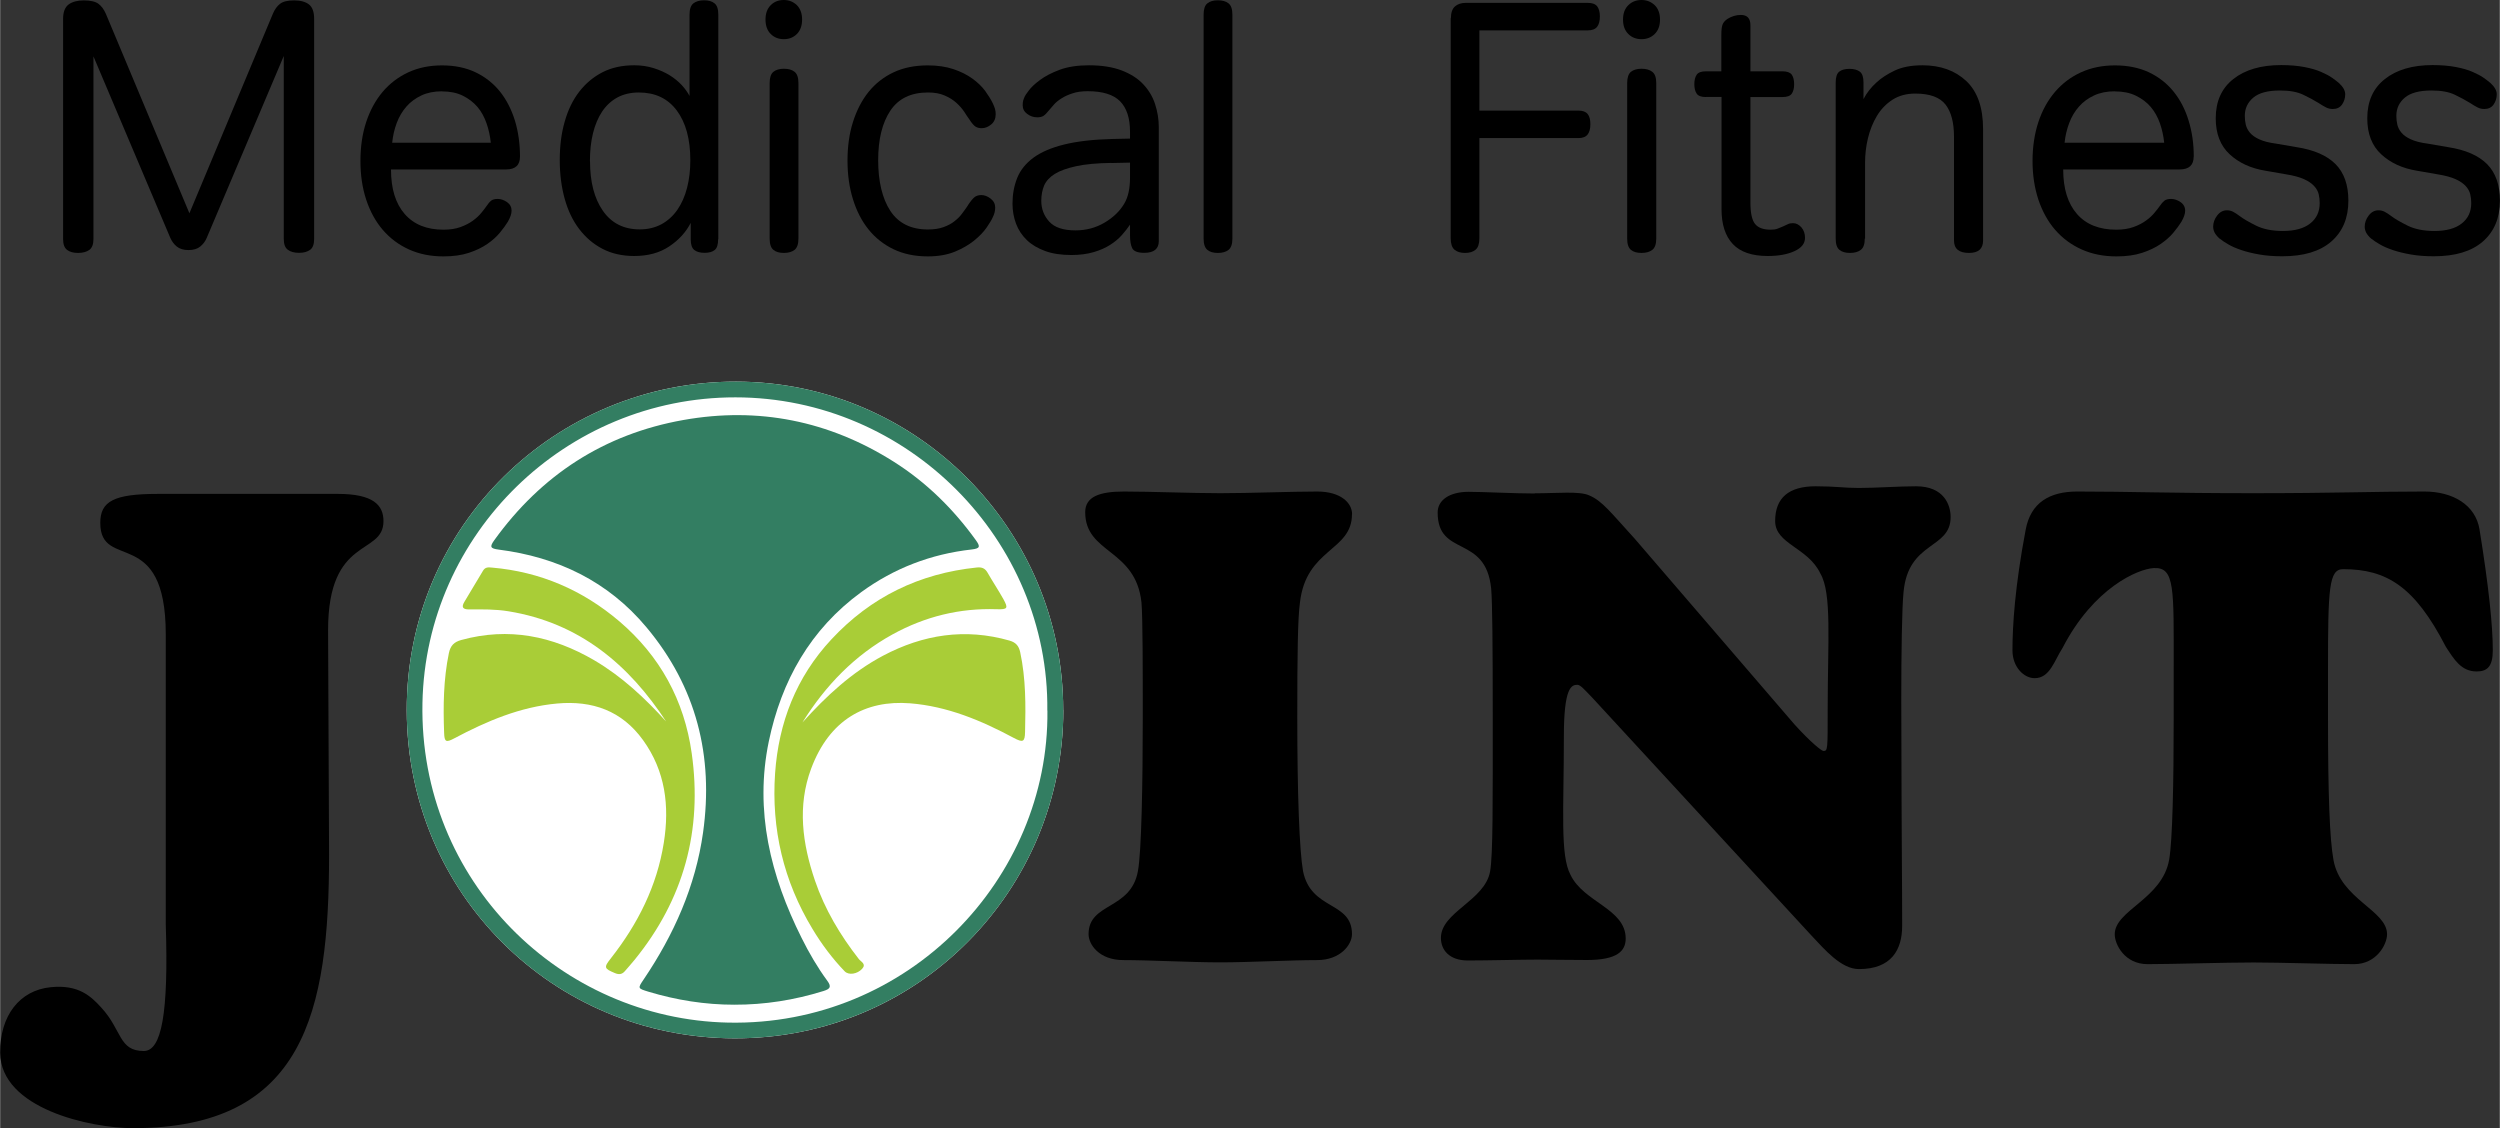 <?xml version="1.0" encoding="UTF-8"?><svg id="_レイヤー_2" xmlns="http://www.w3.org/2000/svg" width="89.15mm" height="40.23mm" viewBox="0 0 252.7 114.05"><rect x="0" y="0" width="252.7" height="114.05" fill="#333333" stroke="none"/><defs><style>.cls-1{fill:#000;}.cls-1,.cls-2,.cls-3,.cls-4{stroke-width:0px;}.cls-2{fill:#a9cd37;}.cls-3{fill:#337e62;}.cls-4{fill:#fff;}</style></defs><path class="cls-1" d="M16.74,64.15c0-11.16-6.62-6.35-6.62-11.29,0-2.19,1.38-2.93,5.83-2.93h18.19c3.58,0,4.61,1.14,4.61,2.75,0,3.54-5.6,1.43-5.6,11.02l.1,22.72c0,15.91-2.52,27.63-19.81,27.63C9.14,114.05.04,112.08,0,106.43c-.03-3.76,1.97-6.32,5.11-6.63,2.85-.29,4.08.94,5.11,2.06,2.11,2.28,1.75,4.39,4.3,4.39,1.8,0,2.51-3.81,2.22-12.8v-29.31Z"/><path class="cls-1" d="M136.66,51.98c0,3.76-4.64,3.43-5.26,8.94-.22,1.53-.27,5.3-.27,11.58,0,7.85.22,13.51.58,15.56.8,4.01,4.95,3.02,4.95,6.38,0,1.05-1.16,2.62-3.52,2.62-2.63,0-6.9.23-9.8.23s-7.16-.23-9.79-.23c-2.45,0-3.52-1.57-3.52-2.62,0-3.23,4.28-2.41,4.99-6.38.36-1.92.49-8.9.49-15.56,0-4.71,0-10.01-.13-11.58-.58-5.48-5.69-4.91-5.69-9.14,0-1.55,1.41-2.09,3.91-2.09,2.72,0,6.85.17,9.75.17s7.25-.17,9.8-.17c2.36,0,3.52,1.14,3.52,2.29Z"/><path class="cls-1" d="M155.15,49.87c2.27,0,4.51-.24,5.49.21,1.33.56,2.19,1.74,4.62,4.4l16.13,18.75c1.64,1.81,2.74,2.69,2.94,2.69.43,0,.42-.17.42-4.27,0-6.73.44-11.68-.74-13.67-1.25-2.65-4.57-2.96-4.57-5.31s1.39-3.51,4.08-3.51c2.04,0,2.88.17,4.37.17,1.76,0,4.03-.17,5.79-.17,2.86,0,3.5,1.92,3.5,3.11,0,3.29-4.29,2.39-4.76,7.59-.16,1.5-.23,6.18-.23,10.82.04,17.55.09,17.76.09,22.92,0,2.41-1.08,4.37-4.37,4.37-1.81,0-3.48-2-4.77-3.36l-22.17-24.06c-.82-.84-1.21-1.32-1.53-1.32-.59,0-1.36.25-1.36,5.22,0,7.5-.39,12,.67,13.99,1.33,2.79,5.58,3.42,5.58,6.44,0,1.26-.85,2.17-3.9,2.17-2.27,0-3.53-.04-5.02-.04-1.8,0-4.88.09-7.03.09-1.92,0-2.73-1.1-2.73-2.28,0-2.62,4.43-3.76,4.97-6.71.3-1.62.27-7.19.27-15.63,0-7.36-.04-11.62-.16-12.98-.55-5.51-5.41-3.13-5.41-7.69,0-1.26,1.21-2.09,3.13-2.09,1.45,0,4.7.17,6.69.17Z"/><path class="cls-1" d="M245.07,49.69c2.86,0,5.17,1.33,5.58,3.84.93,5.78,1.34,9.71,1.34,12.22,0,1.67-.59,2.13-1.64,2.13-1.55,0-2.27-1.21-3.11-2.5-3.15-6.1-5.98-7.84-10.39-7.84-1.43,0-1.52,1.95-1.52,10.08v4.88c0,7.85.17,12.33.55,14.42.71,4.01,5.42,5.09,5.42,7.53,0,1.05-1.09,3.02-3.32,3.02-2.48,0-7.49-.17-10.18-.17-2.86,0-8.23.17-10.71.17-2.31,0-3.32-1.98-3.32-3.02,0-2.44,4.79-3.55,5.5-7.53.34-1.95.46-7.76.46-14.42v-4.88c0-8.13.14-10.31-2.02-10.19-1.59.09-6.07,1.98-9.22,8.08-.84,1.29-1.27,3.05-2.82,3.05-1.09,0-2.24-1.13-2.24-2.81,0-2.51.25-6.47,1.34-12.22.51-2.71,2.4-3.84,5.22-3.84,5.25,0,9.23.17,17.72.17s12.11-.17,17.36-.17Z"/><path class="cls-1" d="M9.43,5.7v18.46c0,.53-.14.9-.41,1.1-.28.2-.66.31-1.14.31s-.85-.1-1.12-.31-.4-.57-.4-1.1V1.91c0-.7.19-1.18.56-1.46.37-.27.88-.41,1.53-.41s1.17.11,1.48.34.56.57.76,1.03l8.44,20.15L27.56,1.41c.19-.46.44-.8.74-1.03.3-.23.77-.34,1.42-.34s1.15.14,1.5.41c.35.28.52.76.52,1.46v22.24c0,.53-.13.9-.4,1.1-.27.2-.64.31-1.12.31s-.86-.1-1.14-.31-.41-.57-.41-1.1V5.66l-7.79,18.39c-.14.34-.36.63-.65.87-.29.24-.69.36-1.19.36s-.9-.12-1.19-.36c-.29-.24-.5-.53-.65-.87L9.43,5.7Z"/><path class="cls-1" d="M52.55,15.83c0,.87-.47,1.3-1.4,1.3h-11.64c0,1.95.46,3.45,1.39,4.51.93,1.06,2.23,1.58,3.92,1.58.66,0,1.24-.09,1.73-.27s.91-.4,1.25-.65.62-.51.84-.78c.22-.26.39-.49.53-.69.16-.24.31-.42.46-.54s.37-.18.67-.18c.32,0,.63.11.94.32.31.22.46.51.46.87,0,.31-.13.69-.38,1.12-.21.34-.47.7-.8,1.1-.33.4-.75.78-1.27,1.14s-1.14.66-1.87.9c-.73.24-1.59.36-2.57.36-1.28,0-2.44-.23-3.48-.7s-1.92-1.13-2.65-1.98c-.73-.85-1.29-1.88-1.68-3.06-.39-1.19-.58-2.49-.58-3.91s.19-2.75.58-3.93c.39-1.18.94-2.19,1.66-3.05.72-.85,1.59-1.51,2.6-1.98,1.02-.47,2.15-.7,3.41-.7s2.41.23,3.39.7,1.8,1.12,2.47,1.95c.66.83,1.16,1.81,1.51,2.94.34,1.13.51,2.34.51,3.64ZM44.67,9.23c-.8,0-1.5.14-2.09.42s-1.1.65-1.51,1.12c-.41.47-.74,1.02-.98,1.66-.24.64-.39,1.3-.46,2h9.97c-.07-.67-.21-1.33-.43-1.96s-.52-1.19-.92-1.66c-.4-.47-.9-.85-1.49-1.14s-1.29-.43-2.09-.43Z"/><path class="cls-1" d="M72.58,24.19c0,.53-.11.89-.34,1.08-.23.19-.57.29-1.03.29s-.8-.1-1.04-.29-.36-.55-.36-1.08v-1.66c-.48.94-1.2,1.73-2.17,2.38-.97.65-2.15.97-3.54.97-1.21,0-2.28-.24-3.2-.72-.93-.48-1.71-1.15-2.36-2-.65-.85-1.14-1.87-1.47-3.06-.33-1.19-.5-2.49-.5-3.91s.16-2.72.5-3.89c.33-1.18.82-2.19,1.47-3.03.65-.84,1.44-1.5,2.36-1.97.92-.47,1.99-.7,3.2-.7.71,0,1.36.1,1.97.29.6.19,1.14.43,1.61.72.47.29.87.62,1.22.99.34.37.6.74.79,1.1V1.48c0-.55.13-.93.39-1.14.26-.2.62-.31,1.08-.31s.81.1,1.06.31c.25.2.38.58.38,1.14v22.71ZM59.63,16.3c0,2.09.43,3.76,1.3,5.01.87,1.25,2.11,1.88,3.73,1.88.82,0,1.55-.18,2.19-.52.64-.35,1.18-.84,1.61-1.46.43-.63.76-1.36.98-2.22.22-.85.33-1.78.33-2.79,0-2.14-.46-3.81-1.37-5.03s-2.19-1.82-3.84-1.82c-.82,0-1.54.17-2.16.5-.62.34-1.13.81-1.54,1.42-.41.61-.72,1.35-.93,2.2-.21.85-.31,1.8-.31,2.83Z"/><path class="cls-1" d="M77.37,1.98c0-.63.18-1.11.53-1.46.35-.35.79-.52,1.32-.52s.96.18,1.32.52c.35.35.53.84.53,1.46s-.18,1.11-.53,1.46-.79.52-1.32.52-.96-.17-1.32-.52c-.35-.35-.53-.84-.53-1.46ZM77.79,8.4c0-.55.12-.93.38-1.14.25-.2.6-.31,1.06-.31s.82.1,1.08.31c.26.21.39.58.39,1.14v15.72c0,.55-.13.93-.39,1.14-.26.2-.62.31-1.08.31s-.81-.1-1.06-.31c-.25-.2-.38-.58-.38-1.14v-15.72Z"/><path class="cls-1" d="M97.82,20.77c.27-.41.5-.69.67-.83.17-.14.4-.22.7-.22.32,0,.63.12.94.36.31.24.46.54.46.9,0,.34-.08.66-.24.97-.11.27-.33.62-.63,1.06-.31.45-.73.88-1.27,1.32-.54.43-1.19.81-1.95,1.12-.77.31-1.67.47-2.72.47-1.3,0-2.45-.24-3.46-.72-1-.48-1.85-1.15-2.53-2-.69-.85-1.21-1.87-1.58-3.06s-.55-2.49-.55-3.91.18-2.72.55-3.89.89-2.19,1.58-3.05c.69-.85,1.53-1.51,2.53-1.98,1-.47,2.16-.7,3.46-.7.98,0,1.84.13,2.59.38s1.38.57,1.92.96c.54.39.97.81,1.3,1.26.33.46.59.88.77,1.26.09.19.16.37.21.54.05.17.07.35.07.54,0,.43-.15.78-.45,1.03-.3.25-.62.38-.96.38-.25,0-.46-.05-.63-.16-.17-.11-.38-.35-.63-.74-.14-.19-.31-.44-.51-.76-.21-.31-.47-.61-.79-.9-.32-.29-.71-.54-1.18-.74-.47-.21-1.03-.31-1.7-.31-1.71,0-2.98.61-3.8,1.84-.82,1.23-1.23,2.9-1.23,5.01s.41,3.87,1.23,5.12c.82,1.25,2.09,1.88,3.8,1.88.62,0,1.14-.08,1.58-.24.43-.16.81-.35,1.11-.6.31-.24.57-.5.77-.78.21-.27.4-.55.58-.81Z"/><path class="cls-1" d="M114.22,14.02v-.72c0-1.37-.34-2.39-1.01-3.07-.67-.67-1.76-1.01-3.27-1.01-.59,0-1.11.07-1.54.22-.43.14-.81.31-1.11.51-.31.19-.56.4-.75.61-.19.22-.36.41-.5.58-.23.29-.42.48-.58.58s-.37.14-.62.14c-.37,0-.7-.11-1.01-.34-.31-.23-.46-.52-.46-.88,0-.19.02-.35.05-.47.03-.12.09-.25.15-.4.02-.07.16-.28.41-.61.25-.34.63-.7,1.15-1.08.51-.38,1.18-.73,1.99-1.03.81-.3,1.8-.45,2.96-.45,1.3,0,2.4.18,3.3.52.9.35,1.63.81,2.17,1.39.55.58.95,1.24,1.2,2,.25.76.38,1.54.38,2.36v11.5c0,.79-.49,1.19-1.47,1.19-.66,0-1.07-.16-1.22-.47s-.22-.75-.22-1.3v-1.08c-.23.34-.5.69-.82,1.05-.32.36-.71.69-1.18.99-.47.3-1.03.55-1.68.74-.65.19-1.4.29-2.24.29-1.03,0-1.91-.13-2.65-.4-.74-.27-1.36-.63-1.85-1.1s-.86-1.02-1.1-1.66c-.24-.64-.36-1.32-.36-2.04,0-.94.16-1.8.48-2.6.32-.79.87-1.47,1.64-2.04.78-.57,1.81-1.01,3.1-1.33,1.29-.32,2.92-.51,4.88-.56l1.78-.04ZM112.34,16.47c-1.46.02-2.65.13-3.56.33s-1.63.45-2.16.78c-.52.32-.88.72-1.08,1.17-.19.46-.29.97-.29,1.55,0,.82.27,1.52.81,2.11.54.59,1.42.88,2.65.88,1.07,0,2.05-.26,2.93-.78.88-.52,1.55-1.16,2-1.93.39-.65.58-1.52.58-2.63v-1.51l-1.88.04Z"/><path class="cls-1" d="M121.66,1.48c0-.55.12-.93.38-1.14s.6-.31,1.06-.31.82.1,1.08.31.39.58.39,1.14v22.64c0,.55-.13.93-.39,1.14s-.62.31-1.08.31-.81-.1-1.06-.31-.38-.58-.38-1.14V1.48Z"/><path class="cls-1" d="M146.66,1.84c0-.55.14-.95.41-1.19.27-.24.64-.36,1.1-.36h12.33c.44,0,.75.11.94.34.18.23.28.57.28,1.03s-.09.81-.28,1.05c-.19.24-.5.36-.94.36h-10.96v8.11h10.01c.44,0,.75.12.93.34.19.23.28.57.28,1.03s-.09.81-.28,1.05c-.19.24-.5.36-.93.36h-10.01v10.13c0,.55-.13.94-.38,1.15-.25.22-.61.33-1.07.33s-.81-.11-1.07-.33c-.25-.22-.38-.6-.38-1.15V1.84Z"/><path class="cls-1" d="M164.06,1.98c0-.63.18-1.11.54-1.46.36-.35.8-.52,1.33-.52s.97.18,1.33.52c.36.35.54.84.54,1.46s-.18,1.11-.54,1.46c-.36.35-.8.52-1.33.52s-.98-.17-1.33-.52c-.36-.35-.54-.84-.54-1.46ZM164.48,8.4c0-.55.13-.93.38-1.14.25-.2.61-.31,1.07-.31s.82.1,1.09.31c.27.21.4.58.4,1.14v15.72c0,.55-.13.93-.4,1.14s-.63.31-1.09.31-.82-.1-1.07-.31-.38-.58-.38-1.14v-15.72Z"/><path class="cls-1" d="M172.44,9.81c-.46,0-.77-.11-.93-.34-.16-.23-.24-.55-.24-.96s.08-.73.24-.96c.16-.23.47-.34.93-.34h1.56v-3.71c0-.46.04-.79.12-1.01.08-.22.25-.41.5-.58.42-.26.87-.4,1.35-.4.65,0,.97.35.97,1.05v4.65h3.25c.46,0,.77.12.93.34.16.23.24.55.24.96s-.08.73-.24.96c-.16.23-.47.34-.93.34h-3.25v10.67c0,1.06.16,1.78.47,2.16.31.39.84.58,1.58.58.28,0,.51-.03.71-.11s.37-.14.54-.22c.16-.07.32-.14.47-.22s.33-.11.54-.11c.32,0,.6.15.85.43.24.29.36.64.36,1.05,0,.58-.36,1.03-1.07,1.35-.72.33-1.61.49-2.7.49-1.59,0-2.77-.4-3.53-1.21s-1.14-1.98-1.14-3.51v-11.36h-1.56Z"/><path class="cls-1" d="M188.5,24.12c0,.55-.13.93-.4,1.14s-.63.31-1.09.31-.82-.1-1.07-.31c-.25-.2-.38-.58-.38-1.14v-15.79c0-.53.12-.89.35-1.08s.58-.29,1.04-.29.81.1,1.06.29c.24.19.36.55.36,1.08v1.69c.32-.62.76-1.19,1.32-1.69.46-.43,1.07-.83,1.82-1.19.75-.36,1.69-.54,2.82-.54,1.82,0,3.3.53,4.43,1.59,1.13,1.06,1.7,2.68,1.7,4.87v11.25c0,.84-.47,1.26-1.42,1.26-1.02,0-1.52-.42-1.52-1.26v-10.49c0-1.42-.28-2.5-.85-3.24s-1.59-1.12-3.06-1.12c-.9,0-1.67.21-2.32.63s-1.17.97-1.57,1.64c-.4.67-.7,1.42-.9,2.25s-.29,1.65-.29,2.47v7.68Z"/><path class="cls-1" d="M221.75,15.83c0,.87-.47,1.3-1.42,1.3h-11.77c0,1.95.47,3.45,1.4,4.51s2.26,1.58,3.96,1.58c.67,0,1.25-.09,1.75-.27.5-.18.92-.4,1.26-.65.35-.25.63-.51.85-.78.22-.26.4-.49.54-.69.16-.24.32-.42.47-.54s.38-.18.68-.18c.32,0,.64.11.95.32s.47.51.47.87c0,.31-.13.69-.38,1.12-.21.34-.48.7-.81,1.1-.33.4-.76.78-1.28,1.14s-1.15.66-1.88.9c-.74.24-1.6.36-2.6.36-1.29,0-2.46-.23-3.51-.7s-1.94-1.13-2.68-1.98-1.3-1.88-1.7-3.06c-.39-1.19-.59-2.49-.59-3.91s.2-2.75.59-3.93c.39-1.18.95-2.19,1.68-3.05.73-.85,1.6-1.51,2.63-1.98s2.18-.7,3.44-.7,2.43.23,3.43.7c.99.47,1.82,1.12,2.49,1.95.67.83,1.18,1.81,1.52,2.94.35,1.13.52,2.34.52,3.64ZM213.79,9.23c-.81,0-1.51.14-2.11.42s-1.11.65-1.52,1.12c-.42.47-.75,1.02-.99,1.66-.24.64-.4,1.3-.47,2h10.07c-.07-.67-.21-1.33-.43-1.96s-.53-1.19-.93-1.66c-.4-.47-.91-.85-1.51-1.14s-1.3-.43-2.11-.43Z"/><path class="cls-1" d="M224.4,24.15c-.25-.22-.42-.43-.53-.63-.1-.21-.15-.4-.15-.6,0-.41.14-.79.41-1.14.27-.35.6-.52.98-.52.23,0,.44.05.63.15.19.1.41.24.66.43.38.29.94.61,1.66.97.72.36,1.63.54,2.71.54,1.2,0,2.12-.25,2.76-.76.64-.5.96-1.19.96-2.05,0-.31-.03-.61-.1-.9-.07-.29-.22-.57-.46-.83-.24-.26-.58-.5-1.03-.7-.45-.2-1.06-.37-1.83-.49l-2.07-.36c-1.47-.24-2.67-.79-3.61-1.66-.94-.87-1.41-2.08-1.41-3.64,0-1.71.59-3.03,1.78-3.97,1.19-.94,2.8-1.41,4.83-1.41.9,0,1.69.07,2.36.2.67.13,1.23.29,1.68.49s.83.39,1.12.6.52.38.68.52c.43.39.64.77.64,1.15s-.11.73-.32,1.03c-.21.3-.53.45-.93.45-.25,0-.48-.05-.69-.16-.22-.11-.47-.26-.76-.45-.43-.27-.94-.54-1.54-.83-.6-.29-1.38-.43-2.36-.43-1.22,0-2.12.24-2.69.72-.57.48-.86,1.09-.86,1.84,0,.31.03.61.1.9.07.29.21.56.42.81.21.25.53.48.95.67.42.19.98.34,1.68.43l2.1.36c1.74.27,3.05.84,3.92,1.71.87.88,1.3,2.11,1.3,3.7,0,1.75-.58,3.13-1.73,4.13-1.15,1-2.8,1.49-4.95,1.49-.86,0-1.63-.06-2.32-.18-.69-.12-1.3-.27-1.83-.45-.53-.18-.97-.37-1.32-.58-.35-.2-.63-.39-.83-.56Z"/><path class="cls-1" d="M239.72,24.15c-.25-.22-.42-.43-.53-.63-.1-.21-.15-.4-.15-.6,0-.41.14-.79.41-1.14.27-.35.6-.52.98-.52.23,0,.44.05.63.15.19.1.41.24.66.43.38.29.94.61,1.66.97.72.36,1.63.54,2.71.54,1.2,0,2.12-.25,2.76-.76.64-.5.96-1.19.96-2.05,0-.31-.03-.61-.1-.9-.07-.29-.22-.57-.46-.83-.24-.26-.58-.5-1.03-.7-.45-.2-1.06-.37-1.83-.49l-2.07-.36c-1.47-.24-2.67-.79-3.61-1.66-.94-.87-1.41-2.08-1.41-3.64,0-1.71.59-3.03,1.78-3.97,1.19-.94,2.8-1.41,4.83-1.41.9,0,1.69.07,2.36.2.67.13,1.23.29,1.68.49s.83.39,1.12.6.52.38.68.52c.43.39.64.77.64,1.15s-.11.73-.32,1.03c-.21.3-.53.45-.93.45-.25,0-.48-.05-.69-.16-.22-.11-.47-.26-.76-.45-.43-.27-.94-.54-1.54-.83-.6-.29-1.38-.43-2.36-.43-1.22,0-2.12.24-2.69.72-.57.48-.86,1.09-.86,1.84,0,.31.03.61.1.9.07.29.21.56.42.81.21.25.53.48.95.67.42.19.98.34,1.68.43l2.1.36c1.74.27,3.05.84,3.92,1.71.87.88,1.3,2.11,1.3,3.7,0,1.75-.58,3.13-1.73,4.13-1.15,1-2.8,1.49-4.95,1.49-.86,0-1.63-.06-2.32-.18-.69-.12-1.3-.27-1.83-.45-.53-.18-.97-.37-1.32-.58-.35-.2-.63-.39-.83-.56Z"/><path class="cls-4" d="M107.48,71.79c0,18.13-14.62,33.23-33.26,33.18-18.32-.05-33.08-14.63-33.12-33.15-.04-18.72,15.14-33.26,33.3-33.24,18.21.02,33.07,14.94,33.07,33.21Z"/><path class="cls-3" d="M107.48,71.79c0,18.13-14.62,33.23-33.26,33.18-18.32-.05-33.08-14.63-33.12-33.15-.04-18.72,15.14-33.26,33.3-33.24,18.21.02,33.07,14.94,33.07,33.21ZM105.86,71.84c.2-17.21-14.06-31.66-31.53-31.67-17.15-.01-31.3,13.78-31.64,30.89-.36,18.06,14.03,31.97,30.91,32.32,18.23.37,32.45-14.58,32.27-31.54Z"/><path class="cls-3" d="M74.21,101.57c-2.94,0-5.85-.46-8.69-1.32-1.07-.33-1.08-.33-.47-1.23,3.06-4.53,5.25-9.43,6.01-14.87,1.08-7.71-.68-14.71-5.72-20.73-3.88-4.65-8.99-7.1-14.95-7.86-.84-.11-.93-.27-.43-.96,4.75-6.59,11.12-10.72,19.11-12.14,7.58-1.35,14.71.08,21.24,4.2,3.3,2.08,6.04,4.78,8.32,7.94.49.68.42.85-.43.95-4.09.46-7.83,1.89-11.15,4.31-5.15,3.76-8.07,8.96-9.35,15.11-1.45,7.02.18,13.57,3.32,19.85.75,1.51,1.6,2.97,2.59,4.32.47.64.28.84-.39,1.05-2.93.91-5.92,1.39-9.03,1.38Z"/><path class="cls-2" d="M81.11,73.03c2.39-2.65,4.96-5.05,8.14-6.74,4.06-2.15,8.31-2.81,12.79-1.53.65.19.94.54,1.08,1.18.57,2.66.56,5.36.49,8.06-.02,1.02-.22,1.09-1.14.6-3.3-1.77-6.72-3.2-10.49-3.5-4.52-.35-8.15,1.67-9.99,6.59-1.42,3.8-.89,7.6.38,11.33.99,2.91,2.55,5.52,4.44,7.94.21.27.78.49.33.98-.49.54-1.36.67-1.76.26-1.25-1.3-2.33-2.74-3.26-4.29-2.93-4.84-4.17-10.12-3.78-15.74.36-5.12,2.13-9.71,5.69-13.53,3.99-4.29,8.9-6.67,14.71-7.27.5-.05.82.08,1.07.51.52.91,1.1,1.78,1.61,2.69.51.93.43,1.05-.67,1.02-3.75-.13-7.25.74-10.53,2.54-3.85,2.12-6.79,5.18-9.1,8.88Z"/><path class="cls-2" d="M67.37,73.01c-3.82-5.86-8.83-10.04-15.97-11.21-1.33-.22-2.66-.2-3.99-.19-.66,0-.8-.24-.48-.77.62-1.05,1.26-2.09,1.88-3.14.22-.38.54-.36.91-.32,4.87.42,9.15,2.27,12.86,5.42,4.12,3.51,6.58,8,7.33,13.35,1.1,7.78-.8,14.78-5.79,20.9-.31.38-.64.75-.96,1.12-.28.33-.59.38-1,.21-1.12-.47-1.16-.57-.4-1.53,2.71-3.46,4.64-7.28,5.33-11.66.59-3.71.16-7.24-2.1-10.37-2.14-2.97-5.12-4.02-8.68-3.7-3.75.34-7.12,1.78-10.4,3.52-.84.45-1,.37-1.03-.56-.1-2.7-.07-5.38.48-8.05.16-.77.53-1.13,1.25-1.33,4.8-1.32,9.24-.41,13.45,2.05,2.81,1.65,5.14,3.84,7.32,6.25Z"/></svg>
